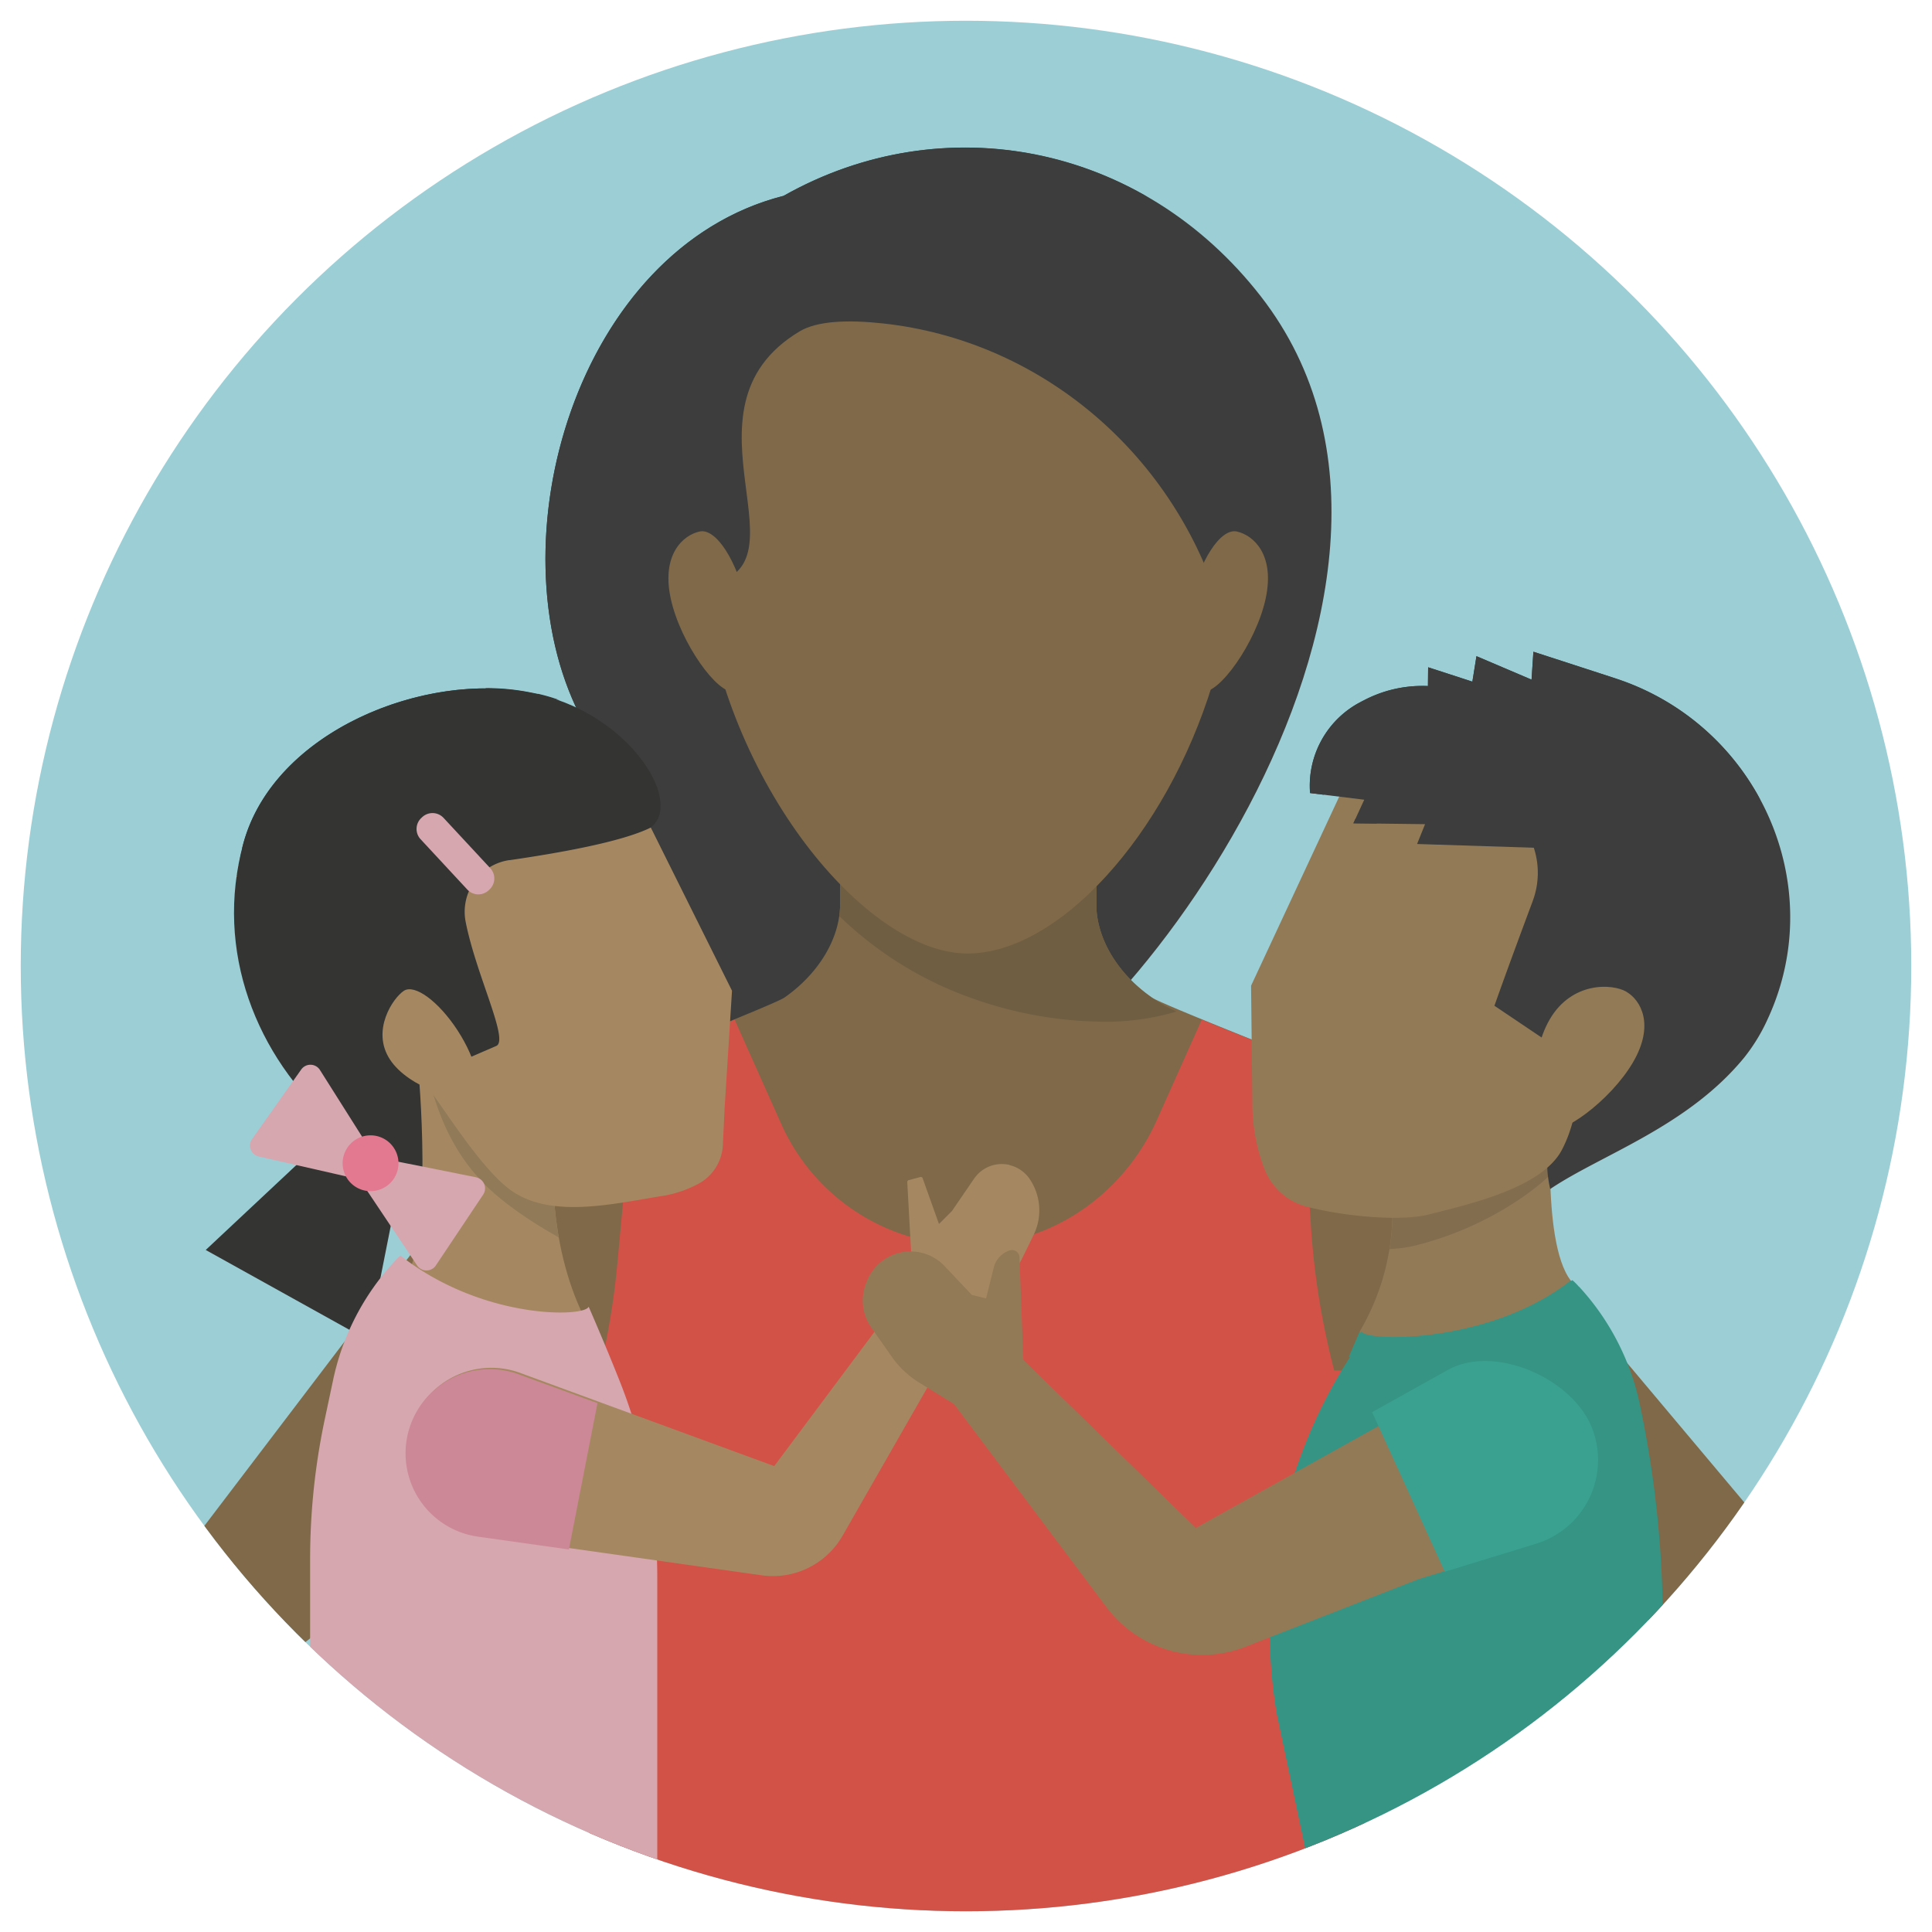 <svg id="Layer_1" data-name="Layer 1" xmlns="http://www.w3.org/2000/svg" xmlns:xlink="http://www.w3.org/1999/xlink" viewBox="0 0 600 600"><defs><style>.cls-1{fill:none;}.cls-2{fill:#9cced6;}.cls-3{clip-path:url(#clip-path);}.cls-4{fill:#3c3d3c;}.cls-5{fill:#7f6949;}.cls-6{fill:#d35247;}.cls-7{fill:#3a3938;}.cls-8{fill:#705e43;}.cls-9{fill:#343433;}.cls-10{fill:#e8c769;}.cls-11{fill:#a58861;}.cls-12{fill:#343332;}.cls-13{fill:#917a58;}.cls-14{fill:#d7a7b0;}.cls-15{fill:#e27990;}.cls-16{fill:#927a56;}.cls-17{fill:#c2a55b;}.cls-18{fill:#826d4f;}.cls-19{fill:#359484;}.cls-20{fill:#cc8896;}.cls-21{fill:#3aa190;}</style><clipPath id="clip-path"><circle class="cls-1" cx="300" cy="300" r="293.56"/></clipPath></defs><title>EEI-LessonOverview-STH</title><circle class="cls-2" cx="300" cy="300" r="293.56"/><g class="cls-3"><path class="cls-4" d="M243.33,60.83c-64.21,16.36-90.61,107.58-63.16,161.46,31.11,61.06-36.19,83-12.86,141.52,66.87,59.52,127.07-10.21,132-19.8,41.47-5.45,163.69-160,92.23-252C354.58,44.54,293,32.77,243.33,60.83"/><path class="cls-4" d="M243.33,60.83c-64.21,16.36-90.61,107.58-63.16,161.46,31.11,61.06-36.19,83-12.86,141.52a100.22,100.22,0,0,0,27.59,17.93,111.3,111.3,0,0,1-16.67-12.34c-23.32-58.49,44-80.47,12.87-141.53-27.46-53.88-1-145.1,63.15-161.45,32.34-18.28,69.75-19.65,102.1-5.27-34.63-20-77-20.69-113-.32"/><path class="cls-5" d="M384.13,165.07c-5.13-1.12-11.71,9.1-14.71,22.83s-1.27,25.75,3.86,26.87,16.78-15.08,19.77-28.8-3.8-19.78-8.92-20.9"/><path class="cls-5" d="M217.24,165.07c-5.12,1.12-11.92,7.17-8.92,20.9s14.65,29.92,19.77,28.8,6.85-13.15,3.86-26.87-9.58-24-14.71-22.83"/><path class="cls-5" d="M428.23,338.08l-15.62-5.77S360.93,312,357.78,309.82c-10.36-7.17-17.32-18.09-17.32-29.19v-30.5H260.91v30.5c0,11.1-7,22-17.32,29.19-3.15,2.17-54.83,22.49-54.83,22.49l-20.33,7.42A35.57,35.57,0,0,0,145,373.16V423.3H456.34l-5-55.05a35.6,35.6,0,0,0-23.12-30.17"/><path class="cls-5" d="M439.06,344.44,397.22,423.3,546.44,527.09s13.14-41.18,5.77-48Z"/><path class="cls-5" d="M47.08,495.41c-7.38,6.83,5.76,48,5.76,48L203.75,423.3l-41.84-78.86Z"/><path class="cls-6" d="M403.75,328.85c-10.78-4.23-21.89-8.63-30.53-12.18l-13.91,31.11c-9.33,20.88-28.73,36-51.46,38.53a63.61,63.61,0,0,1-65.22-37.24l-14.48-32.4c-8.64,3.55-19.75,7.95-30.53,12.18l-5.89,63.51a238.6,238.6,0,0,1-8.46,44.55l-3,10.26,120.4-23.87,120.41,23.87a238.35,238.35,0,0,1-13.95-66.27Z"/><path class="cls-7" d="M340.46,250.13h0v30.5a2.81,2.81,0,0,0,0,.29,2.81,2.81,0,0,1,0-.29Zm-79.55,30.74a25.69,25.69,0,0,1-.29,3.6h0a27,27,0,0,0,.28-3.6m79.56.15v0m0,.31c0,.06,0,.12,0,.18s0-.12,0-.18m0,.3c0,.06,0,.13,0,.19s0-.13,0-.19m0,.29c0,.09,0,.18,0,.27,0-.09,0-.18,0-.27m0,.44v0m0,.3v0m0,.26a.35.35,0,0,1,0,.06v0"/><path class="cls-8" d="M340.46,250.13H260.91v30.74a28.79,28.79,0,0,1-.28,3.6,113.4,113.4,0,0,0,41.64,25.69,123.94,123.94,0,0,0,40.22,7.14,76.39,76.39,0,0,0,22.91-3.17c-13.61-6.06-23.7-18.31-24.83-31.12a.1.1,0,0,1,0,0c0-.09,0-.16,0-.22v-.06a1.15,1.15,0,0,0,0-.21v-.12a1,1,0,0,1,0-.17c0-.09,0-.18,0-.27v-.41c0-.06,0-.12,0-.18v-.11c0-.07,0-.14,0-.2V250.13Z"/><path class="cls-5" d="M274.39,100.46c-11.15-1.22-20.62-.82-26.08,2.46-40.73,24.43,5.88,75-30.2,78.77,7,61.63,50.9,114.44,82.37,114.44,28,0,61.6-36.31,76.11-83.85,2.25-5.39,2.9-22.37,2.9-22.37l-2-5.8c-15.64-45.24-55.53-78.4-103.1-83.65"/><path class="cls-9" d="M164.88,215.16c-32.52-6.73-79.75,11.69-89.31,46.8-18.23,66.93,52.86,130.7,121.14,104.88,16.67-12.68-17.76-92.11,5.4-109.87,10.59-8.11-7.54-36.34-37.23-41.81"/><path class="cls-10" d="M150.82,213.79c-30.7,0-67,17.87-75.25,48.17-.06.21-.12.42-.17.63,0-.21.11-.42.17-.63,8.25-30.3,44.55-48.17,75.25-48.17a69,69,0,0,1,14.06,1.37c.69.12,1.38.27,2.06.42-.68-.15-1.37-.3-2.06-.42a69,69,0,0,0-14.06-1.37m16.19,1.8.18,0-.18,0m-91.66,47.2-.12.44.12-.44m-.17.66-.11.41c0-.13.07-.27.11-.41m-.17.65-.09.4.09-.4m-.15.64-.09.41.09-.41m-.15.64-.09.4.09-.4m-.14.63-.09.43.09-.43m-.13.63c0,.18-.08.36-.11.54,0-.18.07-.35.11-.54m-.13.62c-.09.43-.18.87-.26,1.31.09-.44.17-.87.26-1.31m-.26,1.32c0,.21-.07.41-.11.62,0-.21.07-.42.11-.62m-.13.73c0,.18-.06.36-.1.53,0-.17.07-.35.1-.53m-.11.66-.09.51.09-.51m-.11.65c0,.17-.06.34-.08.51,0-.17,0-.34.08-.51m-.11.65c0,.17,0,.34-.07.51,0-.17,0-.34.07-.51m-.09.63c0,.2,0,.39-.08.59,0-.2,0-.39.08-.59m-.08.63c-.15,1.08-.28,2.17-.38,3.25.1-1.08.23-2.16.38-3.25M73,275.81c0,.21,0,.41,0,.62,0-.21,0-.41,0-.62m-.06.65c0,.21,0,.41,0,.62,0-.2,0-.41,0-.62m0,.65a82.06,82.06,0,0,0,6.34,38.46,82.18,82.18,0,0,1-6.34-38.46m6.36,38.52.21.49-.21-.49m.25.59c.07.15.14.31.2.46-.06-.15-.13-.31-.2-.46m.25.57c.07.15.13.3.21.46l-.21-.46m.25.56.21.47-.21-.47m.25.56c.08.16.15.33.23.49-.08-.16-.15-.32-.23-.49m.26.55.26.56-.26-.56m.29.63.22.46-.22-.46m.33.69.15.3-.15-.3m.29.58.12.24c0-.08-.08-.16-.12-.24m.27.54.11.22a2.26,2.26,0,0,1-.11-.22m.27.54a1.24,1.24,0,0,1,.1.2,1.24,1.24,0,0,0-.1-.2m.28.54.08.15a.71.71,0,0,1-.08-.15m.28.53,0,.09a.41.41,0,0,1,0-.09"/><path class="cls-9" d="M150.82,213.79c-30.7,0-67,17.86-75.25,48.17-.06.22-.12.42-.17.64a1.33,1.33,0,0,0-.05.19l-.12.44a1.74,1.74,0,0,1,0,.22c0,.14-.07.28-.11.41s0,.16,0,.24-.07.27-.1.4l-.06.24-.09.4-.06.23c0,.14-.06.28-.09.42a2.25,2.25,0,0,1-.05.22l-.09.43,0,.2c0,.19-.08.36-.11.54a.24.24,0,0,0,0,.08c-.09.44-.17.87-.26,1.31h0c0,.2-.08.41-.11.62a.52.52,0,0,0,0,.11c0,.18-.07.35-.1.53s0,.09,0,.13l-.09.51s0,.1,0,.14-.06.34-.08.51l0,.14c0,.17,0,.34-.07.51s0,.08,0,.12c0,.2,0,.39-.08.59a.08.08,0,0,1,0,0c-.15,1.08-.27,2.17-.37,3.25v0c0,.21,0,.41,0,.62v0l-.06.62v0a82.2,82.2,0,0,0,6.34,38.47l0,.06.21.49a.42.42,0,0,1,0,.1c.07.15.14.31.2.46a.54.54,0,0,1,0,.11l.21.45s0,.08,0,.11l.21.47a.25.25,0,0,1,0,.09l.23.5,0,0,.26.56,0,.08c.08.15.15.3.22.45a2.4,2.4,0,0,1,.11.23l.15.29c0,.1.09.19.14.29s.07.16.12.24l.15.3a2.26,2.26,0,0,0,.11.22l.16.32a1.24,1.24,0,0,1,.1.2l.18.34.08.16.2.37,0,.09a95.71,95.71,0,0,0,48.55,43.48c0-.82,0-1.63,0-2.44-34-19-55.72-58.39-44.69-98.92,8.26-30.3,44.56-48.16,75.26-48.16a72.25,72.25,0,0,1,11.91,1,57.49,57.49,0,0,0-6.46-1.89l-.18,0h-.07c-.68-.15-1.37-.29-2.06-.42a69.71,69.71,0,0,0-14.06-1.37"/><path class="cls-11" d="M171.88,361.48l-42-29.9s5,53.79-4.44,66.09l36.41,65.61,22-49.71c-13.74-23.32-12-52.09-12-52.09"/><path class="cls-8" d="M172.08,372.42h0a115.08,115.08,0,0,0,1.46,11.93,117.88,117.88,0,0,1-1.46-11.93"/><path class="cls-12" d="M171.87,361.54a95.47,95.47,0,0,0,.21,10.88,95.47,95.47,0,0,1-.21-10.88"/><path class="cls-13" d="M132.77,333.66c2.59,9.49,6.29,22.48,17.6,34,5.81,5.94,14.87,12,23.17,16.64a115.08,115.08,0,0,1-1.46-11.93,91.51,91.51,0,0,1-.2-10.88v0h0v0Z"/><path class="cls-11" d="M125.43,307.7c-3.36,2.19-10.21,12.29-4.35,21.3s22.2,13.54,25.57,11.35,1.34-11.27-4.51-20.29-13.34-14.54-16.71-12.36"/><path class="cls-11" d="M158.28,267.1a16.22,16.22,0,0,0-13.66,19.2c3.24,16.54,13.6,36.84,9.48,38.54-20.44,8.83-23.93,10.16-20.86,13.41,4.64,6,15.8,24.11,24.88,31,12.65,9.61,32.83,4.47,48.53,2a35.56,35.56,0,0,0,9.84-3.41,14.44,14.44,0,0,0,8-12.24l.52-11.08,2.32-36.84L202.11,257c-9.15,4.55-29.18,8-43.83,10.13"/><path class="cls-14" d="M137.75,254a4.69,4.69,0,0,0-6.62-.24l-.27.25a4.68,4.68,0,0,0-.25,6.61l14.51,15.63a4.68,4.68,0,0,0,6.62.25l.27-.25a4.69,4.69,0,0,0,.25-6.62Z"/><polygon class="cls-9" points="63.89 388.19 114.31 416.2 128.48 344.84 116.98 338.45 63.89 388.19"/><path class="cls-14" d="M147.83,365.61l-29.17-5.83a3.48,3.48,0,0,0-3.59,1.49l-2.08,3.1a3.49,3.49,0,0,0,0,3.89L129.54,393a3.5,3.5,0,0,0,5.81,0l14.7-22a3.5,3.5,0,0,0-2.22-5.37"/><path class="cls-14" d="M99.36,332.29a3.5,3.5,0,0,0-5.81-.15l-15.27,21.6a3.49,3.49,0,0,0,2.08,5.42l29,6.6a3.48,3.48,0,0,0,3.63-1.39l2.16-3.05a3.47,3.47,0,0,0,.1-3.88Z"/><path class="cls-15" d="M113.36,352.76a8.67,8.67,0,1,0,10.22,6.8,8.67,8.67,0,0,0-10.22-6.8"/><path class="cls-16" d="M482.13,342.16l-50.32,26.48s4.17,21.61-9.57,44.93l22,49.71,43.57-65.6c-9.48-12.31-5.7-55.52-5.7-55.52"/><path class="cls-17" d="M482.13,342.17v0Zm0,.19c0,.05,0,.1,0,.16s0-.11,0-.16m0,.23Z"/><path class="cls-8" d="M431.81,368.64h0Zm0,0a61.25,61.25,0,0,1-.31,19.26h0a61,61,0,0,0,.3-19.26"/><path class="cls-18" d="M482.13,342.16l-31.19,16.42-19.13,10.06h0a61.41,61.41,0,0,1-.3,19.26,40.08,40.08,0,0,0,7.66-1c26.25-6.42,42-21.49,42.24-22.14-.17-10.67.52-20.09.69-22.19h0v-.08c0-.05,0-.1,0-.15s0-.1,0-.13v-.06h0"/><path class="cls-19" d="M487.83,397.67c-25.52,20-64.38,19.16-65.59,15.9-1.18,2.73-2.28,5.3-3.35,7.82a122.2,122.2,0,0,0,14.24.83c25.06,0,47.09-7.58,59.78-19-1-1.19-2-2.37-3-3.51a18,18,0,0,0-2-2"/><path class="cls-4" d="M501.66,210.67l-25.45-8.27-.57,8.67-17.11-7.29-1.27,7.91-13.74-4.46-.09,8.84c-13.82,6.5-13.31,96.2,2.63,136.2l44.42-8.57s-13.58,5.75-9.05,25.56C497.28,358.57,524,350,541.68,328.43a56.14,56.14,0,0,0,7.31-12c19.41-41.95-3.37-91.43-47.33-105.72"/><path class="cls-16" d="M476,279.81a25,25,0,0,0-16.87-32.88c-12.72-3.49-27.37-7.77-37.6-11.6l-33,70.79.41,37.24a56.72,56.72,0,0,0,3.69,19.53,19.31,19.31,0,0,0,13.27,11.89c12.44,3.16,29.43,4.53,37.93,2.36,12.95-3.3,35.2-8.31,41.31-20.19,5.25-10.2,4.14-18.71,7.8-25.19l-28.83-19.41c3.05-8.68,7.69-21.26,11.9-32.54"/><path class="cls-4" d="M423.25,217.64l-1,.54a29.29,29.29,0,0,0-15.4,28.11l16.83,2.07-3.37,7.32,22.26.27-2.48,6.16,58,1.86,11.34-21.41-50-25.33a39.09,39.09,0,0,0-36.1.41"/><path class="cls-4" d="M501.66,210.67l-25.45-8.27-.57,8.67-17.11-7.29-1.27,7.91-13.74-4.46-.06,5.83a39.07,39.07,0,0,0-20.21,4.58l-1,.53a29.35,29.35,0,0,0-15.4,28.12l4.3.53A29.32,29.32,0,0,1,426.34,225l1-.54a39.23,39.23,0,0,1,20.22-4.58l.06-5.83,13.74,4.47,1.26-7.92,17.12,7.3.56-8.67,25.46,8.27a78.49,78.49,0,0,1,41,31,78.61,78.61,0,0,0-45.13-37.85"/><polygon class="cls-4" points="420.31 255.68 427.51 255.76 427.78 255.19 420.92 254.34 420.31 255.68"/><path class="cls-16" d="M505.12,308c-4.4-2.57-16.94-3.23-23.83,8.56s-5.53,31.55-1.13,34.12,20-8.89,26.93-20.68,2.43-19.43-2-22"/><rect class="cls-6" x="182.94" y="425.62" width="240.8" height="181.55"/><path class="cls-19" d="M490.31,399.56a17.91,17.91,0,0,0-2-2c-25.53,20-64.38,19.15-65.59,15.9-1.18,2.7-1.9,5.51-3.35,7.8l-.52.82a156.82,156.82,0,0,0-22.36,110.07l15.86,75,104.06-45.48v-57.4a328.57,328.57,0,0,0-7.12-68,77.62,77.62,0,0,0-18.94-36.73"/><path class="cls-14" d="M182.79,405.83c-1.21,3.26-32.91,4.11-58.43-15.9a18.69,18.69,0,0,0-2,2,77.67,77.67,0,0,0-18.93,36.74l-2.59,12.2a209.56,209.56,0,0,0-4.53,43.32v69.87l107.81,55.16V490a165.12,165.12,0,0,0-11.57-60.83c-2.64-6.67-5.85-14.42-9.71-23.31"/><path class="cls-11" d="M313.51,361.78a10.43,10.43,0,0,0-11,4.27l-6.9,10.08-4,4-5.15-14.42-.44-.23-4,1.08-.27.37,1.7,30.77-43,57.61-78.32-28.73a26.15,26.15,0,1,0-13.35,50.22l87.76,12.42a24.92,24.92,0,0,0,25.13-12.3l39.72-69.39,9-7.74a28.9,28.9,0,0,0,7.18-9.27l3.43-7a17.38,17.38,0,0,0-1.25-17.41,10.47,10.47,0,0,0-6.25-4.28"/><path class="cls-20" d="M126.54,445.81a26.15,26.15,0,0,0,21.72,31.39l28.41,4,8.88-45.45L161.61,427a26.15,26.15,0,0,0-35.07,18.82"/><path class="cls-16" d="M447.22,432.25,424,445.17l-52.63,29.36-53.57-52.22-1.19-31.89a2.32,2.32,0,0,0-3-2.12,7.55,7.55,0,0,0-5,5.37l-2.37,9.55-4.43-1.07-8.45-8.95a14.57,14.57,0,0,0-24.21,4.85l-.27.72a14.57,14.57,0,0,0,1.7,13.5l6.43,9.17a28.83,28.83,0,0,0,8.54,8l10.74,6.61,47.31,63.05a37.17,37.17,0,0,0,43.26,12.31l53.73-21,28.55-8.77a27.2,27.2,0,1,0-21.9-49.43"/><path class="cls-21" d="M449.3,425.64l-23.18,12.92,22.57,49.56,28.55-8.76a27.2,27.2,0,0,0,17.21-35.79c-6.06-15.62-30.69-26.39-45.15-17.93"/></g></svg>